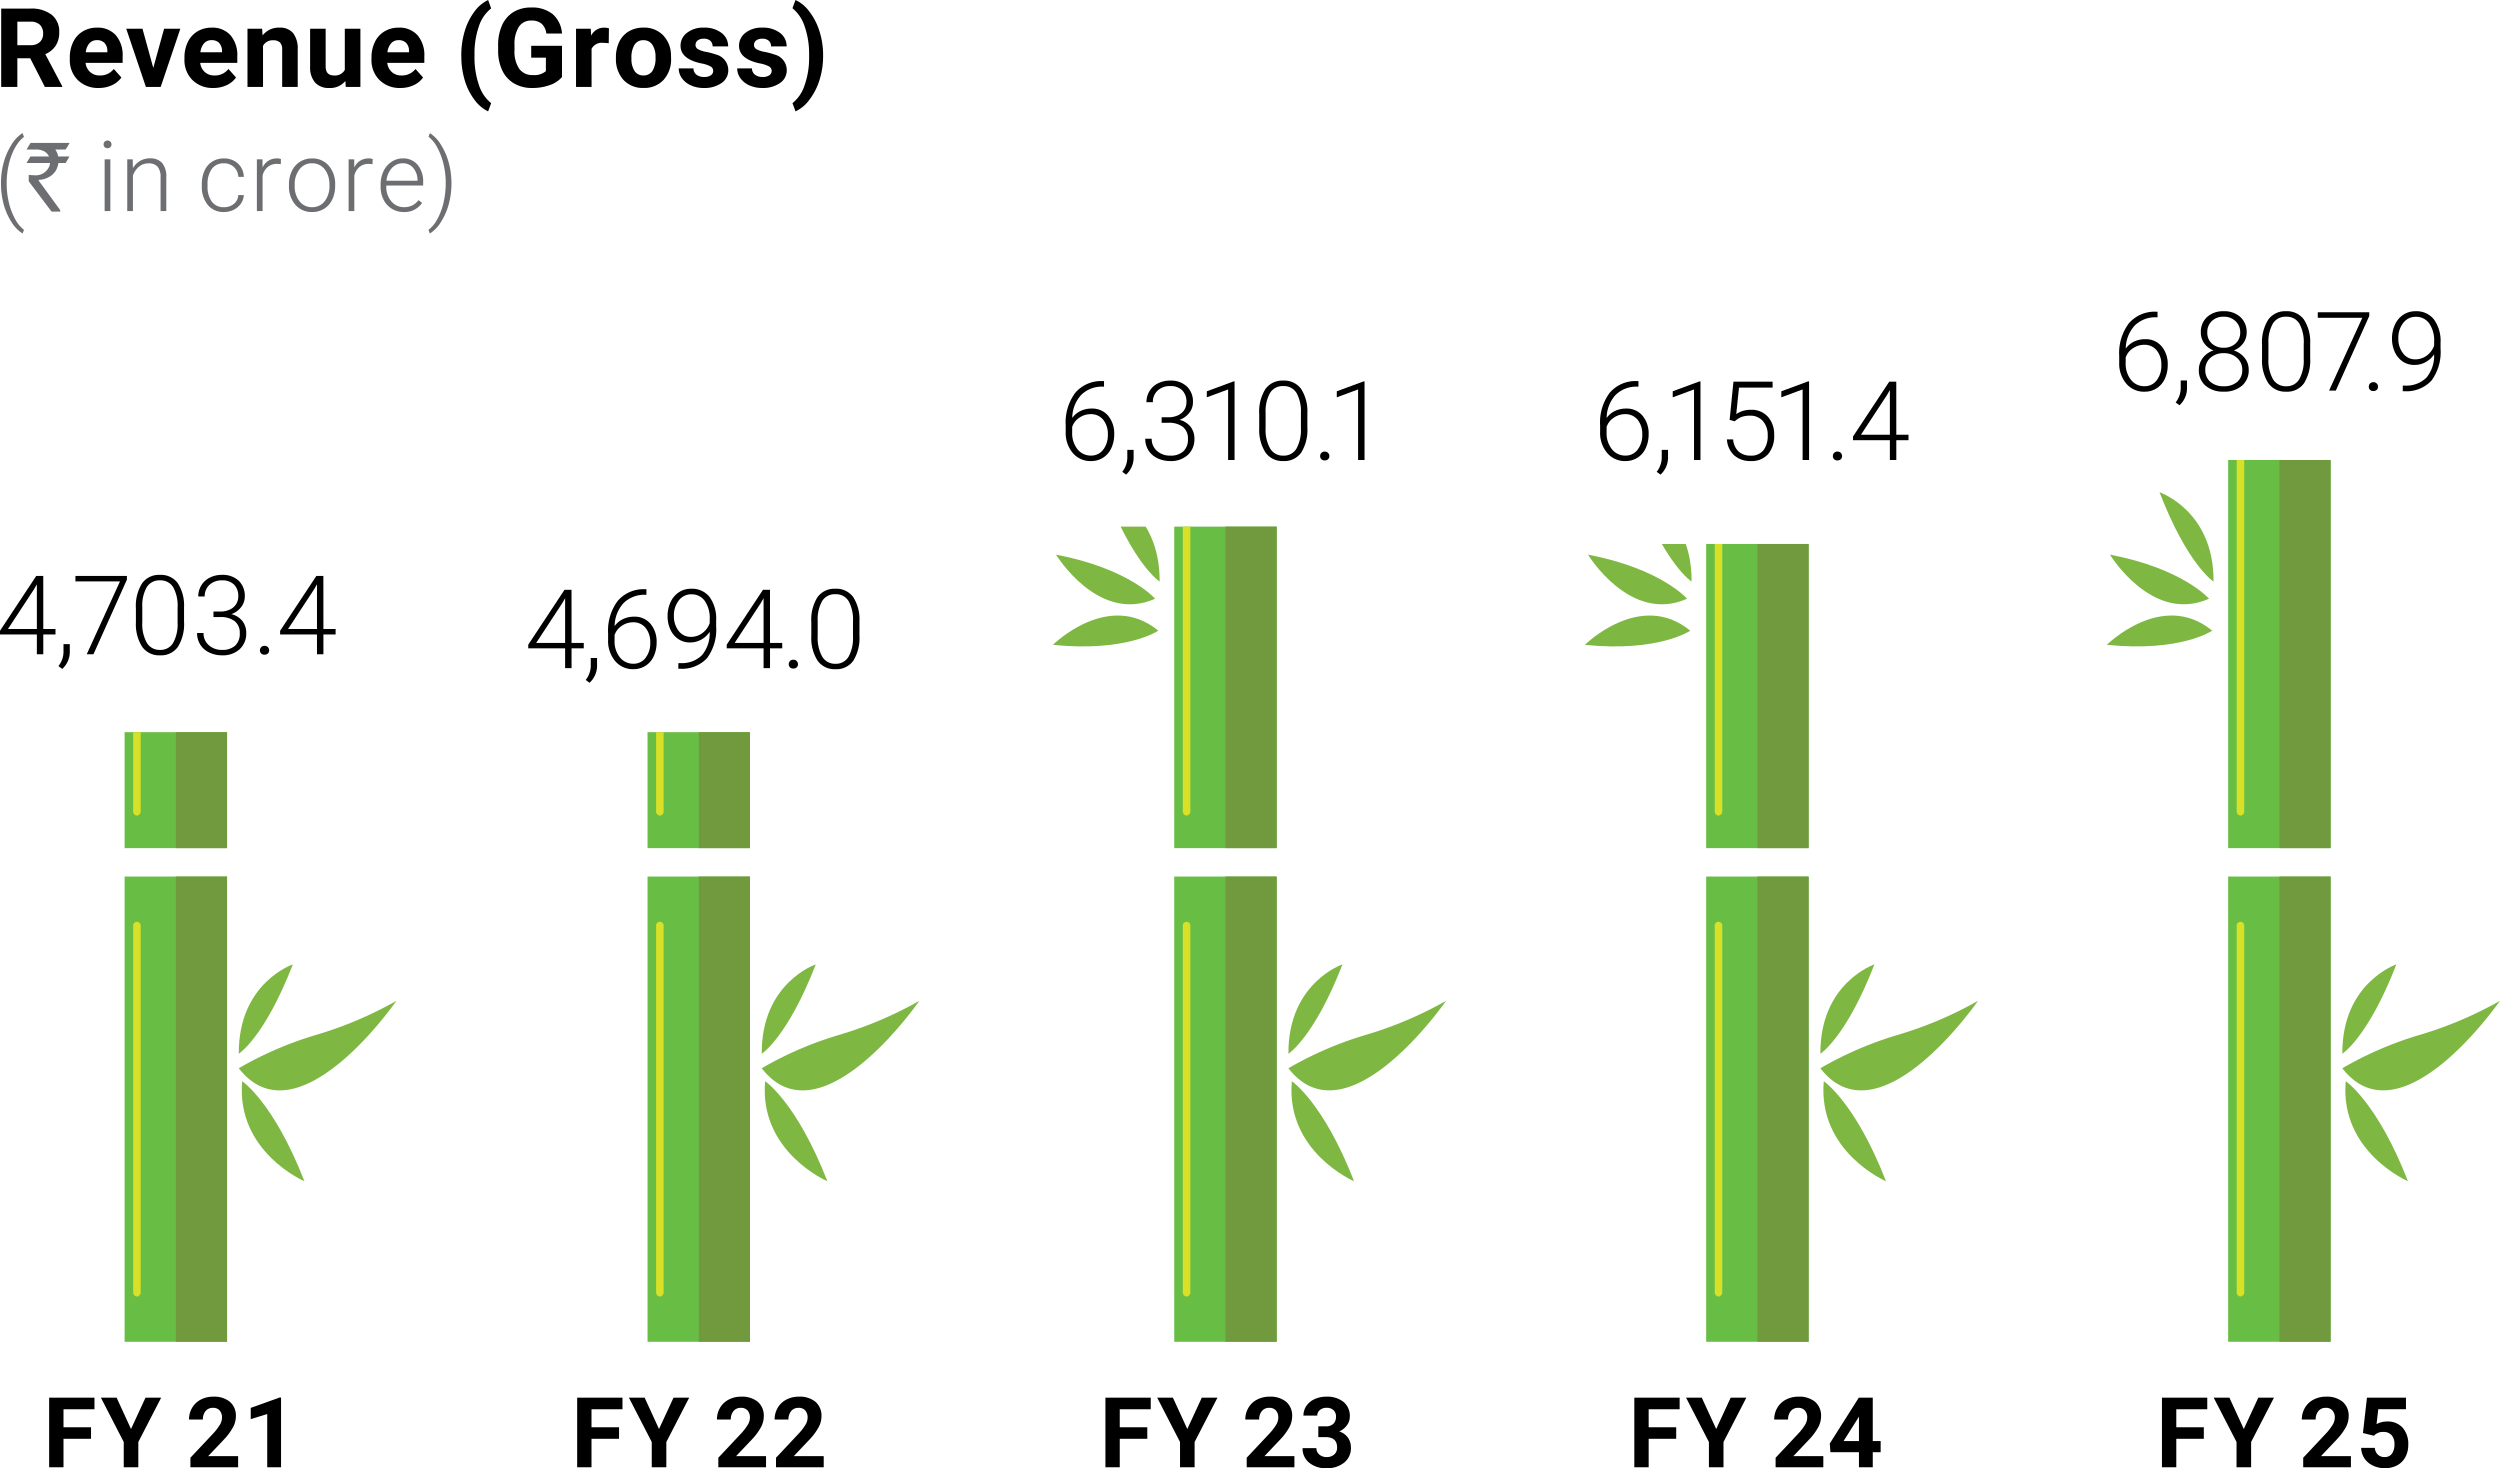 <svg xmlns="http://www.w3.org/2000/svg" xmlns:xlink="http://www.w3.org/1999/xlink" width="285.211" height="167.5" viewBox="0 0 285.211 167.5">
  <defs>
    <clipPath id="clip-path">
      <rect id="Rectangle_67314" data-name="Rectangle 67314" width="44.854" height="69.582" transform="translate(0 0)" fill="none"/>
    </clipPath>
    <clipPath id="clip-path-2">
      <rect id="Rectangle_67319" data-name="Rectangle 67319" width="44.856" height="69.582" transform="translate(0 0)" fill="none"/>
    </clipPath>
    <clipPath id="clip-path-3">
      <rect id="Rectangle_67324" data-name="Rectangle 67324" width="44.856" height="93.031" transform="translate(0 0)" fill="none"/>
    </clipPath>
    <clipPath id="clip-path-4">
      <rect id="Rectangle_67329" data-name="Rectangle 67329" width="44.854" height="91.053" transform="translate(0 0)" fill="none"/>
    </clipPath>
    <clipPath id="clip-path-5">
      <rect id="Rectangle_67334" data-name="Rectangle 67334" width="44.857" height="100.634" transform="translate(0 0)" fill="none"/>
    </clipPath>
  </defs>
  <g id="Group_153275" data-name="Group 153275" transform="translate(19932.998 -18934)">
    <path id="Path_7065" data-name="Path 7065" d="M3.878-.735H2.412v3.27H.571V-6.4H3.891a3.752,3.752,0,0,1,2.442.706A2.435,2.435,0,0,1,7.192-3.7a2.748,2.748,0,0,1-.4,1.525A2.7,2.7,0,0,1,5.6-1.2L7.529,2.449v.086H5.553ZM2.412-2.226H3.9a1.52,1.52,0,0,0,1.074-.353,1.261,1.261,0,0,0,.38-.972,1.35,1.35,0,0,0-.359-.994,1.492,1.492,0,0,0-1.1-.362H2.412Z" transform="translate(-19933.432 18941.381)"/>
    <path id="Path_7066" data-name="Path 7066" d="M3.611,2.041a3.259,3.259,0,0,1-2.378-.9A3.184,3.184,0,0,1,.316-1.241v-.172A4.01,4.01,0,0,1,.7-3.2,2.837,2.837,0,0,1,1.8-4.416a3.074,3.074,0,0,1,1.617-.426,2.755,2.755,0,0,1,2.144.859,3.49,3.49,0,0,1,.782,2.436v.724H2.114A1.647,1.647,0,0,0,2.633.219a1.567,1.567,0,0,0,1.1.393,1.914,1.914,0,0,0,1.6-.742L6.2.845a2.662,2.662,0,0,1-1.08.88A3.543,3.543,0,0,1,3.611,2.041Zm-.2-5.455a1.108,1.108,0,0,0-.856.357,1.851,1.851,0,0,0-.42,1.023H4.6v-.142A1.32,1.32,0,0,0,4.28-3.09,1.143,1.143,0,0,0,3.409-3.413Z" transform="translate(-19925.35 18941.996)"/>
    <path id="Path_7067" data-name="Path 7067" d="M3.143-.282,4.377-4.755H6.23L3.99,1.884H2.3L.057-4.755H1.91Z" transform="translate(-19918.654 18942.031)"/>
    <path id="Path_7068" data-name="Path 7068" d="M3.611,2.041a3.259,3.259,0,0,1-2.378-.9A3.184,3.184,0,0,1,.316-1.241v-.172A4.01,4.01,0,0,1,.7-3.2,2.837,2.837,0,0,1,1.8-4.416a3.074,3.074,0,0,1,1.617-.426,2.755,2.755,0,0,1,2.144.859,3.49,3.49,0,0,1,.782,2.436v.724H2.114A1.647,1.647,0,0,0,2.633.219a1.567,1.567,0,0,0,1.1.393,1.914,1.914,0,0,0,1.6-.742L6.2.845a2.662,2.662,0,0,1-1.08.88A3.543,3.543,0,0,1,3.611,2.041Zm-.2-5.455a1.108,1.108,0,0,0-.856.357,1.851,1.851,0,0,0-.42,1.023H4.6v-.142A1.32,1.32,0,0,0,4.28-3.09,1.143,1.143,0,0,0,3.409-3.413Z" transform="translate(-19912.27 18941.996)"/>
    <path id="Path_7069" data-name="Path 7069" d="M2.13-4.72l.055.767a2.318,2.318,0,0,1,1.908-.89,1.926,1.926,0,0,1,1.571.62A2.891,2.891,0,0,1,6.192-2.37V1.919H4.419V-2.327a1.15,1.15,0,0,0-.245-.819A1.1,1.1,0,0,0,3.357-3.4a1.22,1.22,0,0,0-1.123.638V1.919H.461V-4.72Z" transform="translate(-19905.225 18941.996)"/>
    <path id="Path_7070" data-name="Path 7070" d="M4.476,1.209a2.224,2.224,0,0,1-1.816.8,2.1,2.1,0,0,1-1.629-.614A2.619,2.619,0,0,1,.457-.4v-4.35H2.23V-.461q0,1.038.945,1.038A1.28,1.28,0,0,0,4.415-.05V-4.755H6.194V1.884H4.525Z" transform="translate(-19898.076 18942.031)"/>
    <path id="Path_7071" data-name="Path 7071" d="M3.611,2.041a3.259,3.259,0,0,1-2.378-.9A3.184,3.184,0,0,1,.316-1.241v-.172A4.01,4.01,0,0,1,.7-3.2,2.837,2.837,0,0,1,1.8-4.416a3.074,3.074,0,0,1,1.617-.426,2.755,2.755,0,0,1,2.144.859,3.49,3.49,0,0,1,.782,2.436v.724H2.114A1.647,1.647,0,0,0,2.633.219a1.567,1.567,0,0,0,1.1.393,1.914,1.914,0,0,0,1.6-.742L6.2.845a2.662,2.662,0,0,1-1.08.88A3.543,3.543,0,0,1,3.611,2.041Zm-.2-5.455a1.108,1.108,0,0,0-.856.357,1.851,1.851,0,0,0-.42,1.023H4.6v-.142A1.32,1.32,0,0,0,4.28-3.09,1.143,1.143,0,0,0,3.409-3.413Z" transform="translate(-19890.932 18941.996)"/>
    <path id="Path_7072" data-name="Path 7072" d="M.545-.819A9.416,9.416,0,0,1,.919-3.494a7.059,7.059,0,0,1,1.1-2.249A4.124,4.124,0,0,1,3.607-7.1l.344.957A4.271,4.271,0,0,0,2.551-4.1a9.489,9.489,0,0,0-.5,3.24v.19a9.67,9.67,0,0,0,.5,3.252A4.354,4.354,0,0,0,3.95,4.667l-.344.939A4.125,4.125,0,0,1,2.051,4.283,6.941,6.941,0,0,1,.95,2.1a9.36,9.36,0,0,1-.4-2.589Z" transform="translate(-19880.916 18941.102)"/>
    <path id="Path_7073" data-name="Path 7073" d="M7.7,1.441A3.2,3.2,0,0,1,6.3,2.364a5.884,5.884,0,0,1-2.012.328,3.987,3.987,0,0,1-2.034-.506A3.376,3.376,0,0,1,.9.717,5.172,5.172,0,0,1,.413-1.547v-.607A5.493,5.493,0,0,1,.864-4.471a3.336,3.336,0,0,1,1.3-1.5,3.747,3.747,0,0,1,1.991-.518,3.731,3.731,0,0,1,2.485.758A3.238,3.238,0,0,1,7.7-3.523H5.911a1.781,1.781,0,0,0-.543-1.123A1.734,1.734,0,0,0,4.211-5a1.632,1.632,0,0,0-1.43.706,3.71,3.71,0,0,0-.5,2.1v.571A3.532,3.532,0,0,0,2.818.5a1.828,1.828,0,0,0,1.565.718A2.042,2.042,0,0,0,5.862.772V-.768H4.186V-2.124H7.7Z" transform="translate(-19876.582 18941.346)"/>
    <path id="Path_7074" data-name="Path 7074" d="M4.218-3.057a4.817,4.817,0,0,0-.638-.049,1.3,1.3,0,0,0-1.319.681V1.919H.488V-4.72H2.163l.049.791a1.643,1.643,0,0,1,1.479-.914,1.858,1.858,0,0,1,.552.08Z" transform="translate(-19867.77 18941.996)"/>
    <path id="Path_7075" data-name="Path 7075" d="M.29-1.462A3.937,3.937,0,0,1,.67-3.223a2.785,2.785,0,0,1,1.1-1.2,3.2,3.2,0,0,1,1.66-.423,3.023,3.023,0,0,1,2.193.822,3.3,3.3,0,0,1,.948,2.233l.012.454a3.47,3.47,0,0,1-.853,2.451,2.964,2.964,0,0,1-2.289.923,2.979,2.979,0,0,1-2.292-.92,3.531,3.531,0,0,1-.856-2.5Zm1.773.126A2.482,2.482,0,0,0,2.419.111a1.174,1.174,0,0,0,1.019.5A1.177,1.177,0,0,0,4.444.117a2.715,2.715,0,0,0,.362-1.582A2.457,2.457,0,0,0,4.444-2.9a1.177,1.177,0,0,0-1.019-.51,1.158,1.158,0,0,0-1.006.507A2.761,2.761,0,0,0,2.063-1.336Z" transform="translate(-19863.021 18941.996)"/>
    <path id="Path_7076" data-name="Path 7076" d="M4.179.084a.571.571,0,0,0-.322-.512A3.659,3.659,0,0,0,2.823-.763Q.455-1.26.455-2.775a1.824,1.824,0,0,1,.733-1.476,2.958,2.958,0,0,1,1.917-.592,3.183,3.183,0,0,1,2.022.6A1.876,1.876,0,0,1,5.885-2.7H4.112a.858.858,0,0,0-.245-.629A1.039,1.039,0,0,0,3.1-3.579a1.061,1.061,0,0,0-.693.2.639.639,0,0,0-.245.515.546.546,0,0,0,.279.476,2.872,2.872,0,0,0,.942.313,7.693,7.693,0,0,1,1.117.3A1.835,1.835,0,0,1,5.9.011,1.732,1.732,0,0,1,5.124,1.48a3.361,3.361,0,0,1-2.012.561,3.511,3.511,0,0,1-1.482-.3A2.486,2.486,0,0,1,.614.928,1.9,1.9,0,0,1,.246-.192H1.927a.926.926,0,0,0,.35.724,1.387,1.387,0,0,0,.871.252A1.284,1.284,0,0,0,3.918.59.6.6,0,0,0,4.179.084Z" transform="translate(-19855.813 18941.996)"/>
    <path id="Path_7077" data-name="Path 7077" d="M4.179.084a.571.571,0,0,0-.322-.512A3.659,3.659,0,0,0,2.823-.763Q.455-1.26.455-2.775a1.824,1.824,0,0,1,.733-1.476,2.958,2.958,0,0,1,1.917-.592,3.183,3.183,0,0,1,2.022.6A1.876,1.876,0,0,1,5.885-2.7H4.112a.858.858,0,0,0-.245-.629A1.039,1.039,0,0,0,3.1-3.579a1.061,1.061,0,0,0-.693.2.639.639,0,0,0-.245.515.546.546,0,0,0,.279.476,2.872,2.872,0,0,0,.942.313,7.693,7.693,0,0,1,1.117.3A1.835,1.835,0,0,1,5.9.011,1.732,1.732,0,0,1,5.124,1.48a3.361,3.361,0,0,1-2.012.561,3.511,3.511,0,0,1-1.482-.3A2.486,2.486,0,0,1,.614.928,1.9,1.9,0,0,1,.246-.192H1.927a.926.926,0,0,0,.35.724,1.387,1.387,0,0,0,.871.252A1.284,1.284,0,0,0,3.918.59.6.6,0,0,0,4.179.084Z" transform="translate(-19849.141 18941.996)"/>
    <path id="Path_7078" data-name="Path 7078" d="M3.667-.678a8.935,8.935,0,0,1-.4,2.669A7.245,7.245,0,0,1,2.121,4.255a4.134,4.134,0,0,1-1.6,1.35L.176,4.667A4.314,4.314,0,0,0,1.55,2.642,9.376,9.376,0,0,0,2.072-.506V-.831a9.588,9.588,0,0,0-.5-3.233,4.5,4.5,0,0,0-1.4-2.1L.519-7.1A4.135,4.135,0,0,1,2.093-5.789,7.152,7.152,0,0,1,3.241-3.574a8.872,8.872,0,0,1,.426,2.62Z" transform="translate(-19842.762 18941.102)"/>
    <path id="Path_7139" data-name="Path 7139" d="M.547-.681a8.745,8.745,0,0,1,.305-2.31,7.483,7.483,0,0,1,.894-2.051A3.994,3.994,0,0,1,3.012-6.375l.158.442a3.219,3.219,0,0,0-.714.747,5.674,5.674,0,0,0-.633,1.167A8.414,8.414,0,0,0,1.373-2.5,9.62,9.62,0,0,0,1.2-.588,9.142,9.142,0,0,0,1.46,1.6a7.357,7.357,0,0,0,.712,1.857,3.774,3.774,0,0,0,1,1.208l-.158.42A4.047,4.047,0,0,1,1.73,3.75,7.249,7.249,0,0,1,.844,1.716,9.24,9.24,0,0,1,.547-.681Z" transform="translate(-19933.434 18955.555)" fill="#6d6e71"/>
    <path id="Path_7079" data-name="Path 7079" d="M.682-5.566H5.127v.011a7.25,7.25,0,0,1-.447.736H3.5a1.875,1.875,0,0,1,.333.791H5.094q.022.005.022.022-.425.72-.436.725H3.861a2.366,2.366,0,0,1-.311.894A2.083,2.083,0,0,1,2.82-1.7a2.588,2.588,0,0,1-1.233.349v.011a2.034,2.034,0,0,0,.289.431L4.068,2.1v.142a.019.019,0,0,1-.022.022H3.081Q.474-1.181.474-1.2v-.7l.011-.027a3.328,3.328,0,0,0,.54.038A1.676,1.676,0,0,0,2.841-2.959.981.981,0,0,0,2.9-3.281H.256q-.022,0-.022-.027.436-.72.447-.72h2.1v-.011a1.3,1.3,0,0,0-.7-.644,1.955,1.955,0,0,0-.665-.136H.245v-.027Q.671-5.566.682-5.566Z" transform="translate(-19930.195 18955.875)" fill="#6d6e71"/>
    <path id="Path_7080" data-name="Path 7080" transform="translate(-19924.703 18958.08)" fill="#6d6e71"/>
    <path id="Path_7081" data-name="Path 7081" d="M1.351,2.283H.7v-5.9h.654ZM.582-5.323A.438.438,0,0,1,.7-5.634a.428.428,0,0,1,.327-.127.437.437,0,0,1,.33.127.432.432,0,0,1,.123.312.423.423,0,0,1-.123.309.442.442,0,0,1-.33.125A.433.433,0,0,1,.7-5.014.428.428,0,0,1,.582-5.323Z" transform="translate(-19921.76 18955.797)" fill="#6d6e71"/>
    <path id="Path_7082" data-name="Path 7082" d="M1.231-4.2l.022,1.009a2.343,2.343,0,0,1,.829-.832,2.154,2.154,0,0,1,1.1-.286,1.77,1.77,0,0,1,1.413.534,2.411,2.411,0,0,1,.469,1.6V1.705H4.411V-2.172A1.8,1.8,0,0,0,4.075-3.35,1.314,1.314,0,0,0,3.02-3.737a1.651,1.651,0,0,0-1.072.379,2.221,2.221,0,0,0-.69,1.023V1.705H.609V-4.2Z" transform="translate(-19919.09 18956.375)" fill="#6d6e71"/>
    <path id="Path_7083" data-name="Path 7083" d="M2.887,1.264A1.723,1.723,0,0,0,4.029.879a1.353,1.353,0,0,0,.5-1h.627a1.848,1.848,0,0,1-.338.984,2.118,2.118,0,0,1-.826.7,2.49,2.49,0,0,1-1.1.251,2.28,2.28,0,0,1-1.841-.807A3.263,3.263,0,0,1,.367-1.163v-.2A3.689,3.689,0,0,1,.673-2.9a2.354,2.354,0,0,1,.875-1.036A2.416,2.416,0,0,1,2.881-4.3a2.276,2.276,0,0,1,1.6.578A2.108,2.108,0,0,1,5.156-2.2H4.529a1.6,1.6,0,0,0-.5-1.118,1.616,1.616,0,0,0-1.148-.425A1.627,1.627,0,0,0,1.51-3.11a2.887,2.887,0,0,0-.488,1.789v.191A2.823,2.823,0,0,0,1.51.631,1.638,1.638,0,0,0,2.887,1.264Z" transform="translate(-19910.34 18956.375)" fill="#6d6e71"/>
    <path id="Path_7084" data-name="Path 7084" d="M3.336-3.639a2.438,2.438,0,0,0-.442-.038,1.594,1.594,0,0,0-1.034.341,1.867,1.867,0,0,0-.6.99V1.705H.609V-4.2h.638l.011.938A1.735,1.735,0,0,1,2.922-4.3a1.073,1.073,0,0,1,.431.071Z" transform="translate(-19904.301 18956.375)" fill="#6d6e71"/>
    <path id="Path_7085" data-name="Path 7085" d="M.352-1.332a3.473,3.473,0,0,1,.33-1.533,2.515,2.515,0,0,1,.933-1.061A2.512,2.512,0,0,1,2.98-4.3a2.427,2.427,0,0,1,1.909.826,3.184,3.184,0,0,1,.731,2.19v.136A3.5,3.5,0,0,1,5.29.388a2.464,2.464,0,0,1-.93,1.055,2.55,2.55,0,0,1-1.369.371A2.43,2.43,0,0,1,1.085.988,3.176,3.176,0,0,1,.352-1.2Zm.654.18A2.678,2.678,0,0,0,1.554.585a1.758,1.758,0,0,0,1.437.679A1.752,1.752,0,0,0,4.423.585a2.766,2.766,0,0,0,.548-1.792v-.125A3,3,0,0,0,4.72-2.57a2.016,2.016,0,0,0-.7-.87A1.8,1.8,0,0,0,2.98-3.748a1.744,1.744,0,0,0-1.423.684,2.77,2.77,0,0,0-.551,1.792Z" transform="translate(-19900.383 18956.375)" fill="#6d6e71"/>
    <path id="Path_7086" data-name="Path 7086" d="M3.336-3.639a2.438,2.438,0,0,0-.442-.038,1.594,1.594,0,0,0-1.034.341,1.867,1.867,0,0,0-.6.99V1.705H.609V-4.2h.638l.011.938A1.735,1.735,0,0,1,2.922-4.3a1.073,1.073,0,0,1,.431.071Z" transform="translate(-19893.836 18956.375)" fill="#6d6e71"/>
    <path id="Path_7087" data-name="Path 7087" d="M3,2.635a2.562,2.562,0,0,1-1.361-.371A2.527,2.527,0,0,1,.69,1.23,3.222,3.222,0,0,1,.352-.256V-.49a3.473,3.473,0,0,1,.33-1.533A2.625,2.625,0,0,1,1.6-3.094a2.267,2.267,0,0,1,1.276-.39,2.131,2.131,0,0,1,1.7.734,2.975,2.975,0,0,1,.63,2v.365H1v.125a2.471,2.471,0,0,0,.575,1.672,1.83,1.83,0,0,0,1.448.668,2.126,2.126,0,0,0,.924-.191,2.05,2.05,0,0,0,.728-.611l.409.311A2.381,2.381,0,0,1,3,2.635Zm-.12-5.563a1.632,1.632,0,0,0-1.241.54A2.494,2.494,0,0,0,1.022-.937h3.54v-.071a2.166,2.166,0,0,0-.485-1.385A1.5,1.5,0,0,0,2.877-2.928ZM8.434-.6a8.89,8.89,0,0,1-.3,2.31,7.3,7.3,0,0,1-.881,2.032A4.072,4.072,0,0,1,5.969,5.089l-.158-.42A3.62,3.62,0,0,0,6.8,3.486a7.285,7.285,0,0,0,.717-1.868A9.7,9.7,0,0,0,7.78-.7a8.972,8.972,0,0,0-.262-2.179A7.619,7.619,0,0,0,6.8-4.752a3.628,3.628,0,0,0-.984-1.2l.158-.42A4.09,4.09,0,0,1,7.24-5.033a7.451,7.451,0,0,1,.889,2.045A9.072,9.072,0,0,1,8.434-.6Z" transform="translate(-19889.928 18955.555)" fill="#6d6e71"/>
    <path id="Path_7138" data-name="Path 7138" d="M5.234-.343H6.626v.62H5.234V2.535H4.5V.277H.294V-.14L4.43-6.4h.8ZM1.2-.343H4.5v-5.1l-.325.564Z" transform="translate(-19933.293 19006.105)"/>
    <path id="Path_7088" data-name="Path 7088" d="M.7,2,.264,1.677A2.671,2.671,0,0,0,.84.125V-.826h.718v.767A2.642,2.642,0,0,1,.7,2Z" transform="translate(-19926.594 19008.313)"/>
    <path id="Path_7089" data-name="Path 7089" d="M6.21-5.975,2.394,2.535H1.627L5.419-5.773H.338V-6.4H6.21Z" transform="translate(-19924.73 19006.105)"/>
    <path id="Path_7090" data-name="Path 7090" d="M6.019-1.154a4.944,4.944,0,0,1-.693,2.868,2.343,2.343,0,0,1-2.043.979,2.367,2.367,0,0,1-2.031-.96A4.761,4.761,0,0,1,.527-1.062v-1.6a4.853,4.853,0,0,1,.7-2.853A2.361,2.361,0,0,1,3.27-6.486a2.373,2.373,0,0,1,2.025.936,4.676,4.676,0,0,1,.724,2.758Zm-.736-1.6a4.361,4.361,0,0,0-.5-2.319A1.672,1.672,0,0,0,3.27-5.86a1.673,1.673,0,0,0-1.5.767,4.22,4.22,0,0,0-.515,2.264v1.755a4.353,4.353,0,0,0,.518,2.338,1.68,1.68,0,0,0,1.506.81A1.655,1.655,0,0,0,4.77,1.281a4.37,4.37,0,0,0,.512-2.319Z" transform="translate(-19918.02 19006.07)"/>
    <path id="Path_7091" data-name="Path 7091" d="M2.3-2.3h.761a2.553,2.553,0,0,0,1.1-.224,1.684,1.684,0,0,0,.721-.614,1.635,1.635,0,0,0,.248-.9,1.816,1.816,0,0,0-.485-1.344A1.885,1.885,0,0,0,3.259-5.86a2,2,0,0,0-1.408.506A1.729,1.729,0,0,0,1.3-4.02H.566a2.387,2.387,0,0,1,.35-1.267,2.35,2.35,0,0,1,.969-.887,3.005,3.005,0,0,1,1.374-.313,2.67,2.67,0,0,1,1.914.663,2.382,2.382,0,0,1,.7,1.816A1.934,1.934,0,0,1,5.465-2.82a2.445,2.445,0,0,1-1.12.813,2.3,2.3,0,0,1,1.264.8A2.178,2.178,0,0,1,6.039.146,2.409,2.409,0,0,1,5.29,1.993a2.812,2.812,0,0,1-2,.7,3.342,3.342,0,0,1-1.463-.319A2.436,2.436,0,0,1,.8,1.481,2.432,2.432,0,0,1,.431.146h.736a1.785,1.785,0,0,0,.6,1.39,2.194,2.194,0,0,0,1.528.537,2.108,2.108,0,0,0,1.482-.488A1.825,1.825,0,0,0,5.3.171,1.671,1.671,0,0,0,4.729-1.2a2.607,2.607,0,0,0-1.69-.472H2.3Z" transform="translate(-19910.945 19006.07)"/>
    <path id="Path_7092" data-name="Path 7092" d="M.637-.17A.52.52,0,0,1,.775-.535a.5.5,0,0,1,.383-.15.5.5,0,0,1,.387.15.514.514,0,0,1,.141.365.472.472,0,0,1-.141.353.529.529,0,0,1-.387.138A.518.518,0,0,1,.775.183.478.478,0,0,1,.637-.17Z" transform="translate(-19903.979 19008.367)"/>
    <path id="Path_7093" data-name="Path 7093" d="M5.234-.343H6.626v.62H5.234V2.535H4.5V.277H.294V-.14L4.43-6.4h.8ZM1.2-.343H4.5v-5.1l-.325.564Z" transform="translate(-19901.336 19006.105)"/>
    <path id="Path_7094" data-name="Path 7094" d="M5.285-.992H2.144V2.253H.508V-5.687h5.17v1.325H2.144v2.051H5.285Z" transform="translate(-19927.898 19099.137)"/>
    <path id="Path_7095" data-name="Path 7095" d="M3.444-2.11,5.1-5.687H6.885L4.278-.626v2.88H2.615V-.626L.008-5.687H1.8Z" transform="translate(-19921.496 19099.137)"/>
    <path id="Path_7096" data-name="Path 7096" d="M5.875,2.284H.432V1.2L3-1.533a6.337,6.337,0,0,0,.783-1.009,1.621,1.621,0,0,0,.254-.818,1.213,1.213,0,0,0-.267-.832.965.965,0,0,0-.764-.3,1.04,1.04,0,0,0-.843.368,1.458,1.458,0,0,0-.308.968H.273A2.6,2.6,0,0,1,.62-4.484,2.441,2.441,0,0,1,1.6-5.425a2.976,2.976,0,0,1,1.434-.341,2.817,2.817,0,0,1,1.906.589,2.084,2.084,0,0,1,.679,1.663,2.67,2.67,0,0,1-.305,1.2A6.668,6.668,0,0,1,4.266-.89L2.46,1.014H5.875Z" transform="translate(-19911.707 19099.105)"/>
    <path id="Path_7097" data-name="Path 7097" d="M4.11,2.256H2.534V-3.819L.652-3.236V-4.517L3.941-5.7H4.11Z" transform="translate(-19905.045 19099.135)"/>
    <path id="Path_7098" data-name="Path 7098" d="M4.946-6.447v.638H4.86a3.36,3.36,0,0,0-2.522.943A3.943,3.943,0,0,0,1.32-2.244a2.491,2.491,0,0,1,.939-.788,2.865,2.865,0,0,1,1.276-.279A2.342,2.342,0,0,1,5.409-2.5a3.154,3.154,0,0,1,.7,2.126A3.682,3.682,0,0,1,5.78,1.2a2.523,2.523,0,0,1-.933,1.089,2.512,2.512,0,0,1-1.387.39,2.628,2.628,0,0,1-2.086-.93,3.541,3.541,0,0,1-.8-2.4v-.736A5.663,5.663,0,0,1,1.663-5.106a3.866,3.866,0,0,1,3.1-1.341ZM3.418-2.673a2.264,2.264,0,0,0-1.3.414,1.985,1.985,0,0,0-.807,1.051v.625a2.914,2.914,0,0,0,.6,1.9,1.911,1.911,0,0,0,1.555.735,1.679,1.679,0,0,0,1.39-.68A2.705,2.705,0,0,0,5.382-.345a2.557,2.557,0,0,0-.531-1.691A1.767,1.767,0,0,0,3.418-2.673Z" transform="translate(-19811.992 18983.922)"/>
    <path id="Path_7099" data-name="Path 7099" d="M.7,2,.264,1.677A2.671,2.671,0,0,0,.84.125V-.826h.718v.767A2.642,2.642,0,0,1,.7,2Z" transform="translate(-19805.229 18986.148)"/>
    <path id="Path_7100" data-name="Path 7100" d="M2.3-2.3h.761a2.553,2.553,0,0,0,1.1-.224,1.684,1.684,0,0,0,.721-.614,1.635,1.635,0,0,0,.248-.9,1.816,1.816,0,0,0-.485-1.344A1.885,1.885,0,0,0,3.259-5.86a2,2,0,0,0-1.408.506A1.729,1.729,0,0,0,1.3-4.02H.566a2.387,2.387,0,0,1,.35-1.267,2.35,2.35,0,0,1,.969-.887,3.005,3.005,0,0,1,1.374-.313,2.67,2.67,0,0,1,1.914.663,2.382,2.382,0,0,1,.7,1.816A1.934,1.934,0,0,1,5.465-2.82a2.445,2.445,0,0,1-1.12.813,2.3,2.3,0,0,1,1.264.8A2.178,2.178,0,0,1,6.039.146,2.409,2.409,0,0,1,5.29,1.993a2.812,2.812,0,0,1-2,.7,3.342,3.342,0,0,1-1.463-.319A2.436,2.436,0,0,1,.8,1.481,2.432,2.432,0,0,1,.431.146h.736a1.785,1.785,0,0,0,.6,1.39,2.194,2.194,0,0,0,1.528.537,2.108,2.108,0,0,0,1.482-.488A1.825,1.825,0,0,0,5.3.171,1.671,1.671,0,0,0,4.729-1.2a2.607,2.607,0,0,0-1.69-.472H2.3Z" transform="translate(-19802.773 18983.906)"/>
    <path id="Path_7101" data-name="Path 7101" d="M3.948,2.544H3.212v-8.05l-2.43.9v-.687L3.825-6.42h.123Z" transform="translate(-19796.102 18983.934)"/>
    <path id="Path_7102" data-name="Path 7102" d="M6.019-1.154a4.944,4.944,0,0,1-.693,2.868,2.343,2.343,0,0,1-2.043.979,2.367,2.367,0,0,1-2.031-.96A4.761,4.761,0,0,1,.527-1.062v-1.6a4.853,4.853,0,0,1,.7-2.853A2.361,2.361,0,0,1,3.27-6.486a2.373,2.373,0,0,1,2.025.936,4.676,4.676,0,0,1,.724,2.758Zm-.736-1.6a4.361,4.361,0,0,0-.5-2.319A1.672,1.672,0,0,0,3.27-5.86a1.673,1.673,0,0,0-1.5.767,4.22,4.22,0,0,0-.515,2.264v1.755a4.353,4.353,0,0,0,.518,2.338,1.68,1.68,0,0,0,1.506.81A1.655,1.655,0,0,0,4.77,1.281a4.37,4.37,0,0,0,.512-2.319Z" transform="translate(-19789.867 18983.906)"/>
    <path id="Path_7103" data-name="Path 7103" d="M.637-.17A.52.52,0,0,1,.775-.535a.5.5,0,0,1,.383-.15.5.5,0,0,1,.387.15.514.514,0,0,1,.141.365.472.472,0,0,1-.141.353.529.529,0,0,1-.387.138A.518.518,0,0,1,.775.183.478.478,0,0,1,.637-.17Z" transform="translate(-19783.027 18986.205)"/>
    <path id="Path_7104" data-name="Path 7104" d="M3.948,2.544H3.212v-8.05l-2.43.9v-.687L3.825-6.42h.123Z" transform="translate(-19781.273 18983.934)"/>
    <path id="Path_7045" data-name="Path 7045" d="M5.285-.992H2.144V2.253H.508V-5.687h5.17v1.325H2.144v2.051H5.285Z" transform="translate(-19807.395 19099.137)"/>
    <path id="Path_7038" data-name="Path 7038" d="M3.444-2.11,5.1-5.687H6.885L4.278-.626v2.88H2.615V-.626L.008-5.687H1.8Z" transform="translate(-19800.99 19099.137)"/>
    <path id="Path_7039" data-name="Path 7039" d="M5.875,2.284H.432V1.2L3-1.533a6.337,6.337,0,0,0,.783-1.009,1.621,1.621,0,0,0,.254-.818,1.213,1.213,0,0,0-.267-.832.965.965,0,0,0-.764-.3,1.04,1.04,0,0,0-.843.368,1.458,1.458,0,0,0-.308.968H.273A2.6,2.6,0,0,1,.62-4.484,2.441,2.441,0,0,1,1.6-5.425a2.976,2.976,0,0,1,1.434-.341,2.817,2.817,0,0,1,1.906.589,2.084,2.084,0,0,1,.679,1.663,2.67,2.67,0,0,1-.305,1.2A6.668,6.668,0,0,1,4.266-.89L2.46,1.014H5.875Z" transform="translate(-19791.201 19099.105)"/>
    <path id="Path_7040" data-name="Path 7040" d="M2.044-2.384h.84a1.183,1.183,0,0,0,.889-.3,1.1,1.1,0,0,0,.289-.8.972.972,0,0,0-.286-.747,1.11,1.11,0,0,0-.788-.267,1.163,1.163,0,0,0-.758.248.793.793,0,0,0-.305.646H.348A1.938,1.938,0,0,1,.684-4.716a2.235,2.235,0,0,1,.938-.772A3.131,3.131,0,0,1,2.95-5.766a2.969,2.969,0,0,1,1.974.6A2.056,2.056,0,0,1,5.638-3.5a1.671,1.671,0,0,1-.333,1,2.161,2.161,0,0,1-.873.7,1.973,1.973,0,0,1,1,.72A1.953,1.953,0,0,1,5.764.059a2.09,2.09,0,0,1-.772,1.7,3.1,3.1,0,0,1-2.042.638,2.942,2.942,0,0,1-1.944-.627A2.048,2.048,0,0,1,.25.108H1.826a.913.913,0,0,0,.335.731,1.236,1.236,0,0,0,.826.284,1.242,1.242,0,0,0,.881-.3A1.026,1.026,0,0,0,4.188.037q0-1.189-1.309-1.189H2.044Z" transform="translate(-19784.643 19099.105)"/>
    <path id="Path_7105" data-name="Path 7105" d="M5.234-.343H6.626v.62H5.234V2.535H4.5V.277H.294V-.14L4.43-6.4h.8ZM1.2-.343H4.5v-5.1l-.325.564Z" transform="translate(-19873.027 19007.688)"/>
    <path id="Path_7106" data-name="Path 7106" d="M.7,2,.264,1.677A2.671,2.671,0,0,0,.84.125V-.826h.718v.767A2.642,2.642,0,0,1,.7,2Z" transform="translate(-19866.441 19009.895)"/>
    <path id="Path_7107" data-name="Path 7107" d="M4.946-6.431v.638H4.86a3.36,3.36,0,0,0-2.522.943A3.943,3.943,0,0,0,1.32-2.228a2.491,2.491,0,0,1,.939-.788A2.865,2.865,0,0,1,3.535-3.3a2.342,2.342,0,0,1,1.874.813,3.154,3.154,0,0,1,.7,2.126A3.682,3.682,0,0,1,5.78,1.214,2.523,2.523,0,0,1,4.848,2.3a2.512,2.512,0,0,1-1.387.39,2.628,2.628,0,0,1-2.086-.93,3.541,3.541,0,0,1-.8-2.4v-.736A5.663,5.663,0,0,1,1.663-5.09a3.866,3.866,0,0,1,3.1-1.341ZM3.418-2.658a2.264,2.264,0,0,0-1.3.414,1.985,1.985,0,0,0-.807,1.051v.625a2.914,2.914,0,0,0,.6,1.9,1.911,1.911,0,0,0,1.555.735,1.679,1.679,0,0,0,1.39-.68A2.705,2.705,0,0,0,5.382-.329,2.557,2.557,0,0,0,4.851-2.02,1.767,1.767,0,0,0,3.418-2.658Zm8.743,1.092a2.765,2.765,0,0,1-.976.893,2.61,2.61,0,0,1-1.264.316A2.348,2.348,0,0,1,8.578-.75a2.571,2.571,0,0,1-.9-1.086,3.581,3.581,0,0,1-.319-1.515A3.73,3.73,0,0,1,7.7-4.959a2.673,2.673,0,0,1,.951-1.126,2.5,2.5,0,0,1,1.408-.4,2.522,2.522,0,0,1,2.092.942A4.2,4.2,0,0,1,12.9-2.872v.663a5.5,5.5,0,0,1-1.031,3.632A3.9,3.9,0,0,1,8.719,2.637H8.584L8.591,2h.258a3.265,3.265,0,0,0,2.436-.908A3.886,3.886,0,0,0,12.161-1.566Zm-2.147.571a2.154,2.154,0,0,0,1.322-.438,2.364,2.364,0,0,0,.831-1.135V-2.99A3.431,3.431,0,0,0,11.6-5.1a1.82,1.82,0,0,0-1.531-.75,1.748,1.748,0,0,0-1.43.7,2.745,2.745,0,0,0-.558,1.766,2.672,2.672,0,0,0,.537,1.7A1.694,1.694,0,0,0,10.014-.995Z" transform="translate(-19864.197 19007.652)"/>
    <path id="Path_7108" data-name="Path 7108" d="M5.234-.343H6.626v.62H5.234V2.535H4.5V.277H.294V-.14L4.43-6.4h.8ZM1.2-.343H4.5v-5.1l-.325.564Z" transform="translate(-19850.385 19007.688)"/>
    <path id="Path_7109" data-name="Path 7109" d="M.637-.17A.52.52,0,0,1,.775-.535a.5.5,0,0,1,.383-.15.5.5,0,0,1,.387.15.514.514,0,0,1,.141.365.472.472,0,0,1-.141.353.529.529,0,0,1-.387.138A.518.518,0,0,1,.775.183.478.478,0,0,1,.637-.17Z" transform="translate(-19843.65 19009.951)"/>
    <path id="Path_7110" data-name="Path 7110" d="M6.019-1.154a4.944,4.944,0,0,1-.693,2.868,2.343,2.343,0,0,1-2.043.979,2.367,2.367,0,0,1-2.031-.96A4.761,4.761,0,0,1,.527-1.062v-1.6a4.853,4.853,0,0,1,.7-2.853A2.361,2.361,0,0,1,3.27-6.486a2.373,2.373,0,0,1,2.025.936,4.676,4.676,0,0,1,.724,2.758Zm-.736-1.6a4.361,4.361,0,0,0-.5-2.319A1.672,1.672,0,0,0,3.27-5.86a1.673,1.673,0,0,0-1.5.767,4.22,4.22,0,0,0-.515,2.264v1.755a4.353,4.353,0,0,0,.518,2.338,1.68,1.68,0,0,0,1.506.81A1.655,1.655,0,0,0,4.77,1.281a4.37,4.37,0,0,0,.512-2.319Z" transform="translate(-19840.967 19007.652)"/>
    <path id="Path_7111" data-name="Path 7111" d="M5.285-.992H2.144V2.253H.508V-5.687h5.17v1.325H2.144v2.051H5.285Z" transform="translate(-19867.66 19099.137)"/>
    <path id="Path_7112" data-name="Path 7112" d="M3.444-2.11,5.1-5.687H6.885L4.278-.626v2.88H2.615V-.626L.008-5.687H1.8Z" transform="translate(-19861.258 19099.137)"/>
    <path id="Path_7113" data-name="Path 7113" transform="translate(-19854.357 19101.391)"/>
    <path id="Path_7114" data-name="Path 7114" d="M5.875,2.284H.432V1.2L3-1.533a6.337,6.337,0,0,0,.783-1.009,1.621,1.621,0,0,0,.254-.818,1.213,1.213,0,0,0-.267-.832.965.965,0,0,0-.764-.3,1.04,1.04,0,0,0-.843.368,1.458,1.458,0,0,0-.308.968H.273A2.6,2.6,0,0,1,.62-4.484,2.441,2.441,0,0,1,1.6-5.425a2.976,2.976,0,0,1,1.434-.341,2.817,2.817,0,0,1,1.906.589,2.084,2.084,0,0,1,.679,1.663,2.67,2.67,0,0,1-.305,1.2A6.668,6.668,0,0,1,4.266-.89L2.46,1.014H5.875Z" transform="translate(-19851.48 19099.105)"/>
    <path id="Path_7115" data-name="Path 7115" d="M5.875,2.284H.432V1.2L3-1.533a6.337,6.337,0,0,0,.783-1.009,1.621,1.621,0,0,0,.254-.818,1.213,1.213,0,0,0-.267-.832.965.965,0,0,0-.764-.3,1.04,1.04,0,0,0-.843.368,1.458,1.458,0,0,0-.308.968H.273A2.6,2.6,0,0,1,.62-4.484,2.441,2.441,0,0,1,1.6-5.425a2.976,2.976,0,0,1,1.434-.341,2.817,2.817,0,0,1,1.906.589,2.084,2.084,0,0,1,.679,1.663,2.67,2.67,0,0,1-.305,1.2A6.668,6.668,0,0,1,4.266-.89L2.46,1.014H5.875Z" transform="translate(-19844.9 19099.105)"/>
    <path id="Path_7116" data-name="Path 7116" d="M4.946-6.447v.638H4.86a3.36,3.36,0,0,0-2.522.943A3.943,3.943,0,0,0,1.32-2.244a2.491,2.491,0,0,1,.939-.788,2.865,2.865,0,0,1,1.276-.279A2.342,2.342,0,0,1,5.409-2.5a3.154,3.154,0,0,1,.7,2.126A3.682,3.682,0,0,1,5.78,1.2a2.523,2.523,0,0,1-.933,1.089,2.512,2.512,0,0,1-1.387.39,2.628,2.628,0,0,1-2.086-.93,3.541,3.541,0,0,1-.8-2.4v-.736A5.663,5.663,0,0,1,1.663-5.106a3.866,3.866,0,0,1,3.1-1.341ZM3.418-2.673a2.264,2.264,0,0,0-1.3.414,1.985,1.985,0,0,0-.807,1.051v.625a2.914,2.914,0,0,0,.6,1.9,1.911,1.911,0,0,0,1.555.735,1.679,1.679,0,0,0,1.39-.68A2.705,2.705,0,0,0,5.382-.345a2.557,2.557,0,0,0-.531-1.691A1.767,1.767,0,0,0,3.418-2.673Z" transform="translate(-19751.023 18983.922)"/>
    <path id="Path_7117" data-name="Path 7117" d="M.7,2,.264,1.677A2.671,2.671,0,0,0,.84.125V-.826h.718v.767A2.642,2.642,0,0,1,.7,2Z" transform="translate(-19744.26 18986.148)"/>
    <path id="Path_7118" data-name="Path 7118" d="M3.948,2.544H3.212v-8.05l-2.43.9v-.687L3.825-6.42h.123Z" transform="translate(-19742.949 18983.934)"/>
    <path id="Path_7119" data-name="Path 7119" d="M1.045-2.042,1.481-6.4H5.947v.681H2.113L1.8-2.7A2.906,2.906,0,0,1,3.481-3.19,2.483,2.483,0,0,1,5.407-2.4,2.981,2.981,0,0,1,6.125-.312a3.166,3.166,0,0,1-.7,2.19,2.51,2.51,0,0,1-1.97.779,2.72,2.72,0,0,1-1.89-.65A2.659,2.659,0,0,1,.738.185h.706a2.121,2.121,0,0,0,.62,1.384,1.99,1.99,0,0,0,1.393.469A1.743,1.743,0,0,0,4.9,1.431,2.7,2.7,0,0,0,5.389-.3a2.333,2.333,0,0,0-.546-1.6,1.885,1.885,0,0,0-1.491-.62,2.816,2.816,0,0,0-.908.132,2.479,2.479,0,0,0-.816.512Z" transform="translate(-19736.719 18983.941)"/>
    <path id="Path_7120" data-name="Path 7120" d="M3.948,2.544H3.212v-8.05l-2.43.9v-.687L3.825-6.42h.123Z" transform="translate(-19730.559 18983.934)"/>
    <path id="Path_7121" data-name="Path 7121" d="M.637-.17A.52.52,0,0,1,.775-.535a.5.5,0,0,1,.383-.15.5.5,0,0,1,.387.15.514.514,0,0,1,.141.365.472.472,0,0,1-.141.353.529.529,0,0,1-.387.138A.518.518,0,0,1,.775.183.478.478,0,0,1,.637-.17Z" transform="translate(-19724.533 18986.205)"/>
    <path id="Path_7122" data-name="Path 7122" d="M5.234-.343H6.626v.62H5.234V2.535H4.5V.277H.294V-.14L4.43-6.4h.8ZM1.2-.343H4.5v-5.1l-.325.564Z" transform="translate(-19721.893 18983.941)"/>
    <path id="Path_7024" data-name="Path 7024" d="M5.285-.992H2.144V2.253H.508V-5.687h5.17v1.325H2.144v2.051H5.285Z" transform="translate(-19747.055 19099.137)"/>
    <path id="Path_7025" data-name="Path 7025" d="M3.444-2.11,5.1-5.687H6.885L4.278-.626v2.88H2.615V-.626L.008-5.687H1.8Z" transform="translate(-19740.652 19099.137)"/>
    <path id="Path_7026" data-name="Path 7026" d="M5.875,2.284H.432V1.2L3-1.533a6.337,6.337,0,0,0,.783-1.009,1.621,1.621,0,0,0,.254-.818,1.213,1.213,0,0,0-.267-.832.965.965,0,0,0-.764-.3,1.04,1.04,0,0,0-.843.368,1.458,1.458,0,0,0-.308.968H.273A2.6,2.6,0,0,1,.62-4.484,2.441,2.441,0,0,1,1.6-5.425a2.976,2.976,0,0,1,1.434-.341,2.817,2.817,0,0,1,1.906.589,2.084,2.084,0,0,1,.679,1.663,2.67,2.67,0,0,1-.305,1.2A6.668,6.668,0,0,1,4.266-.89L2.46,1.014H5.875Z" transform="translate(-19730.861 19099.105)"/>
    <path id="Path_7027" data-name="Path 7027" d="M5.118-.735h.9V.535h-.9V2.253H3.542V.535H.286L.215-.457l3.311-5.23H5.118Zm-3.332,0H3.542v-2.8l-.1.18Z" transform="translate(-19724.463 19099.137)"/>
    <path id="Path_7123" data-name="Path 7123" d="M4.946-6.447v.638H4.86a3.36,3.36,0,0,0-2.522.943A3.943,3.943,0,0,0,1.32-2.244a2.491,2.491,0,0,1,.939-.788,2.865,2.865,0,0,1,1.276-.279A2.342,2.342,0,0,1,5.409-2.5a3.154,3.154,0,0,1,.7,2.126A3.682,3.682,0,0,1,5.78,1.2a2.523,2.523,0,0,1-.933,1.089,2.512,2.512,0,0,1-1.387.39,2.628,2.628,0,0,1-2.086-.93,3.541,3.541,0,0,1-.8-2.4v-.736A5.663,5.663,0,0,1,1.663-5.106a3.866,3.866,0,0,1,3.1-1.341ZM3.418-2.673a2.264,2.264,0,0,0-1.3.414,1.985,1.985,0,0,0-.807,1.051v.625a2.914,2.914,0,0,0,.6,1.9,1.911,1.911,0,0,0,1.555.735,1.679,1.679,0,0,0,1.39-.68A2.705,2.705,0,0,0,5.382-.345a2.557,2.557,0,0,0-.531-1.691A1.767,1.767,0,0,0,3.418-2.673Z" transform="translate(-19691.803 18976.008)"/>
    <path id="Path_7124" data-name="Path 7124" d="M.7,2,.264,1.677A2.671,2.671,0,0,0,.84.125V-.826h.718v.767A2.642,2.642,0,0,1,.7,2Z" transform="translate(-19685.053 18978.234)"/>
    <path id="Path_7125" data-name="Path 7125" d="M5.92-4.063a2.041,2.041,0,0,1-.4,1.242,2.357,2.357,0,0,1-1.068.807,2.616,2.616,0,0,1,1.239.853A2.132,2.132,0,0,1,6.154.2a2.278,2.278,0,0,1-.779,1.819,3.047,3.047,0,0,1-2.062.672,3.063,3.063,0,0,1-2.071-.669A2.28,2.28,0,0,1,.466.2,2.2,2.2,0,0,1,.914-1.154a2.487,2.487,0,0,1,1.227-.859A2.28,2.28,0,0,1,1.086-2.82,2.084,2.084,0,0,1,.693-4.063,2.282,2.282,0,0,1,1.408-5.83,2.689,2.689,0,0,1,3.3-6.486a2.7,2.7,0,0,1,1.9.663A2.277,2.277,0,0,1,5.92-4.063Zm-.5,4.27a1.765,1.765,0,0,0-.6-1.371A2.185,2.185,0,0,0,3.3-1.7a2.185,2.185,0,0,0-1.515.528A1.766,1.766,0,0,0,1.2.208a1.726,1.726,0,0,0,.571,1.359,2.246,2.246,0,0,0,1.546.506,2.241,2.241,0,0,0,1.528-.5A1.715,1.715,0,0,0,5.417.208ZM5.184-4.069a1.705,1.705,0,0,0-.531-1.279A1.868,1.868,0,0,0,3.3-5.86a1.88,1.88,0,0,0-1.353.494,1.71,1.71,0,0,0-.518,1.3A1.639,1.639,0,0,0,1.948-2.8a1.924,1.924,0,0,0,1.359.479A1.922,1.922,0,0,0,4.66-2.808,1.631,1.631,0,0,0,5.184-4.069Z" transform="translate(-19682.609 18975.992)"/>
    <path id="Path_7126" data-name="Path 7126" d="M6.019-1.154a4.944,4.944,0,0,1-.693,2.868,2.343,2.343,0,0,1-2.043.979,2.367,2.367,0,0,1-2.031-.96A4.761,4.761,0,0,1,.527-1.062v-1.6a4.853,4.853,0,0,1,.7-2.853A2.361,2.361,0,0,1,3.27-6.486a2.373,2.373,0,0,1,2.025.936,4.676,4.676,0,0,1,.724,2.758Zm-.736-1.6a4.361,4.361,0,0,0-.5-2.319A1.672,1.672,0,0,0,3.27-5.86a1.673,1.673,0,0,0-1.5.767,4.22,4.22,0,0,0-.515,2.264v1.755a4.353,4.353,0,0,0,.518,2.338,1.68,1.68,0,0,0,1.506.81A1.655,1.655,0,0,0,4.77,1.281a4.37,4.37,0,0,0,.512-2.319Z" transform="translate(-19675.461 18975.992)"/>
    <path id="Path_7127" data-name="Path 7127" d="M6.21-5.975,2.394,2.535H1.627L5.419-5.773H.338V-6.4H6.21Z" transform="translate(-19668.914 18976.027)"/>
    <path id="Path_7128" data-name="Path 7128" d="M.637-.17A.52.52,0,0,1,.775-.535a.5.5,0,0,1,.383-.15.5.5,0,0,1,.387.15.514.514,0,0,1,.141.365.472.472,0,0,1-.141.353.529.529,0,0,1-.387.138A.518.518,0,0,1,.775.183.478.478,0,0,1,.637-.17Z" transform="translate(-19663.391 18978.289)"/>
    <path id="Path_7129" data-name="Path 7129" d="M5.248-1.566a2.765,2.765,0,0,1-.976.893,2.61,2.61,0,0,1-1.264.316A2.348,2.348,0,0,1,1.665-.75a2.571,2.571,0,0,1-.9-1.086A3.581,3.581,0,0,1,.444-3.351,3.73,3.73,0,0,1,.784-4.959a2.673,2.673,0,0,1,.951-1.126,2.5,2.5,0,0,1,1.408-.4,2.522,2.522,0,0,1,2.092.942,4.2,4.2,0,0,1,.749,2.672v.663A5.5,5.5,0,0,1,4.954,1.422,3.9,3.9,0,0,1,1.806,2.637H1.671L1.677,2h.258a3.265,3.265,0,0,0,2.436-.908A3.886,3.886,0,0,0,5.248-1.566ZM3.1-.995a2.154,2.154,0,0,0,1.322-.438,2.364,2.364,0,0,0,.831-1.135V-2.99A3.431,3.431,0,0,0,4.687-5.1a1.82,1.82,0,0,0-1.531-.75,1.748,1.748,0,0,0-1.43.7,2.745,2.745,0,0,0-.558,1.766,2.672,2.672,0,0,0,.537,1.7A1.694,1.694,0,0,0,3.1-.995Z" transform="translate(-19660.553 18975.992)"/>
    <path id="Path_7028" data-name="Path 7028" d="M5.285-.992H2.144V2.253H.508V-5.687h5.17v1.325H2.144v2.051H5.285Z" transform="translate(-19686.861 19099.137)"/>
    <path id="Path_7029" data-name="Path 7029" d="M3.444-2.11,5.1-5.687H6.885L4.278-.626v2.88H2.615V-.626L.008-5.687H1.8Z" transform="translate(-19680.459 19099.137)"/>
    <path id="Path_7022" data-name="Path 7022" d="M5.875,2.284H.432V1.2L3-1.533a6.337,6.337,0,0,0,.783-1.009,1.621,1.621,0,0,0,.254-.818,1.213,1.213,0,0,0-.267-.832.965.965,0,0,0-.764-.3,1.04,1.04,0,0,0-.843.368,1.458,1.458,0,0,0-.308.968H.273A2.6,2.6,0,0,1,.62-4.484,2.441,2.441,0,0,1,1.6-5.425a2.976,2.976,0,0,1,1.434-.341,2.817,2.817,0,0,1,1.906.589,2.084,2.084,0,0,1,.679,1.663,2.67,2.67,0,0,1-.305,1.2A6.668,6.668,0,0,1,4.266-.89L2.46,1.014H5.875Z" transform="translate(-19670.67 19099.105)"/>
    <path id="Path_7023" data-name="Path 7023" d="M.612-1.652,1.07-5.687H5.52v1.314H2.363l-.2,1.707a2.5,2.5,0,0,1,1.194-.3,2.289,2.289,0,0,1,1.778.7A2.81,2.81,0,0,1,5.782-.294a2.879,2.879,0,0,1-.325,1.377,2.29,2.29,0,0,1-.93.944A2.9,2.9,0,0,1,3.1,2.362a3.083,3.083,0,0,1-1.336-.292A2.37,2.37,0,0,1,.789,1.25,2.237,2.237,0,0,1,.41.045H1.97a1.165,1.165,0,0,0,.346.772,1.1,1.1,0,0,0,.777.275A.969.969,0,0,0,3.917.707,1.781,1.781,0,0,0,4.206-.381a1.473,1.473,0,0,0-.333-1.036,1.221,1.221,0,0,0-.944-.36,1.364,1.364,0,0,0-.911.295l-.153.142Z" transform="translate(-19664.035 19099.137)"/>
    <path id="Path_7130" data-name="Path 7130" d="M0,0H11.689V13.23H0Z" transform="translate(-19918.783 19017.529)" fill="#68bd45"/>
    <path id="Path_7131" data-name="Path 7131" d="M0,0H11.689V53.076H0Z" transform="translate(-19918.783 19034)" fill="#68bd45"/>
    <path id="Path_7132" data-name="Path 7132" d="M0,0H5.844V13.23H0Z" transform="translate(-19912.939 19017.529)" fill="#719a3f"/>
    <path id="Path_7133" data-name="Path 7133" d="M0,0H5.844V53.076H0Z" transform="translate(-19912.939 19034)" fill="#719a3f"/>
    <g id="Group_152949" data-name="Group 152949" transform="translate(-19932.625 19017.529)" clip-path="url(#clip-path)">
      <path id="Path_6972" data-name="Path 6972" d="M19.984,107.1a40.412,40.412,0,0,1,8.885-3.821,43.5,43.5,0,0,0,9.1-3.872S26.689,115.752,19.984,107.1" transform="translate(6.884 -68.759)" fill="#7eb742"/>
      <path id="Path_6973" data-name="Path 6973" d="M.739,71.27s6.342-6.29,12.023-1.615c0,0-3.594,2.473-12.023,1.615" transform="translate(-0.74 -81.233)" fill="#7eb742"/>
      <path id="Path_6974" data-name="Path 6974" d="M1,62.951S5.8,70.873,12.3,67.981c0,0-2.957-3.432-11.306-5.03" transform="translate(-0.639 -83.204)" fill="#7eb742"/>
      <path id="Path_6975" data-name="Path 6975" d="M5.045,57.852s6.223,2.105,6.167,10.194c0,0-2.929-1.85-6.167-10.194" transform="translate(0.966 -85.224)" fill="#7eb742"/>
      <path id="Path_6976" data-name="Path 6976" d="M27.376,117.391s-7.815-3.355-7.1-11.415c0,0,3.612,2.436,7.1,11.415" transform="translate(6.98 -66.158)" fill="#7eb742"/>
      <path id="Path_6977" data-name="Path 6977" d="M26.152,96.431s-6.224,2.1-6.167,10.194c0,0,2.929-1.85,6.167-10.194" transform="translate(6.885 -69.94)" fill="#7eb742"/>
      <path id="Path_6978" data-name="Path 6978" d="M11.783,49.158h0a.471.471,0,0,1-.43-.5V29.733a.435.435,0,1,1,.86,0V48.659a.471.471,0,0,1-.43.5" transform="translate(3.465 -96.563)" fill="#d8e028"/>
      <path id="Path_6979" data-name="Path 6979" d="M11.783,96.408h0a.471.471,0,0,1-.43-.5V54.154a.435.435,0,1,1,.86,0V95.908a.471.471,0,0,1-.43.5" transform="translate(3.465 -86.888)" fill="#d8e028"/>
      <path id="Path_6980" data-name="Path 6980" d="M11.783,135.706h0a.471.471,0,0,1-.43-.5V93.452a.435.435,0,1,1,.86,0v41.755a.471.471,0,0,1-.43.5" transform="translate(3.465 -71.318)" fill="#d8e028"/>
      <path id="Path_6981" data-name="Path 6981" d="M11.783,154.832h0a.471.471,0,0,1-.43-.5V132.1a.435.435,0,1,1,.86,0v22.232a.471.471,0,0,1-.43.5" transform="translate(3.465 -56.006)" fill="#d8e028"/>
    </g>
    <path id="Path_7134" data-name="Path 7134" d="M0,0H11.689V13.23H0Z" transform="translate(-19859.123 19017.529)" fill="#68bd45"/>
    <path id="Path_7135" data-name="Path 7135" d="M0,0H11.689V53.076H0Z" transform="translate(-19859.123 19034)" fill="#68bd45"/>
    <path id="Path_7136" data-name="Path 7136" d="M0,0H5.844V13.23H0Z" transform="translate(-19853.279 19017.529)" fill="#719a3f"/>
    <path id="Path_7137" data-name="Path 7137" d="M0,0H5.844V53.076H0Z" transform="translate(-19853.279 19034)" fill="#719a3f"/>
    <g id="Group_152951" data-name="Group 152951" transform="translate(-19872.967 19017.529)" clip-path="url(#clip-path-2)">
      <path id="Path_6982" data-name="Path 6982" d="M62.713,107.1a40.412,40.412,0,0,1,8.885-3.821,43.5,43.5,0,0,0,9.1-3.872S69.418,115.752,62.713,107.1" transform="translate(-35.843 -68.759)" fill="#7eb742"/>
      <path id="Path_6983" data-name="Path 6983" d="M43.469,71.27s6.342-6.29,12.023-1.615c0,0-3.594,2.473-12.023,1.615" transform="translate(-43.468 -81.233)" fill="#7eb742"/>
      <path id="Path_6984" data-name="Path 6984" d="M43.726,62.951s4.808,7.922,11.306,5.03c0,0-2.957-3.432-11.306-5.03" transform="translate(-43.366 -83.204)" fill="#7eb742"/>
      <path id="Path_6985" data-name="Path 6985" d="M47.775,57.852S54,59.957,53.942,68.046c0,0-2.931-1.85-6.167-10.194" transform="translate(-41.762 -85.224)" fill="#7eb742"/>
      <path id="Path_6986" data-name="Path 6986" d="M70.106,117.391s-7.815-3.355-7.1-11.415c0,0,3.612,2.436,7.1,11.415" transform="translate(-35.747 -66.158)" fill="#7eb742"/>
      <path id="Path_6987" data-name="Path 6987" d="M68.881,96.431s-6.223,2.1-6.167,10.194c0,0,2.929-1.85,6.167-10.194" transform="translate(-35.843 -69.94)" fill="#7eb742"/>
      <path id="Path_6988" data-name="Path 6988" d="M54.512,49.158h0a.471.471,0,0,1-.43-.5V29.733a.435.435,0,1,1,.86,0V48.659a.471.471,0,0,1-.43.5" transform="translate(-39.263 -96.563)" fill="#d8e028"/>
      <path id="Path_6989" data-name="Path 6989" d="M54.512,96.408h0a.471.471,0,0,1-.43-.5V54.154a.435.435,0,1,1,.86,0V95.908a.471.471,0,0,1-.43.5" transform="translate(-39.263 -86.888)" fill="#d8e028"/>
      <path id="Path_6990" data-name="Path 6990" d="M54.512,135.706h0a.471.471,0,0,1-.43-.5V93.452a.435.435,0,1,1,.86,0v41.755a.471.471,0,0,1-.43.5" transform="translate(-39.263 -71.318)" fill="#d8e028"/>
      <path id="Path_6991" data-name="Path 6991" d="M54.512,154.832h0a.471.471,0,0,1-.43-.5V132.1a.435.435,0,1,1,.86,0v22.232a.471.471,0,0,1-.43.5" transform="translate(-39.263 -56.006)" fill="#d8e028"/>
    </g>
    <path id="Path_7041" data-name="Path 7041" d="M0,0H11.689V36.679H0Z" transform="translate(-19799.035 18994.08)" fill="#68bd45"/>
    <path id="Path_7042" data-name="Path 7042" d="M0,0H11.689V53.076H0Z" transform="translate(-19799.035 19034)" fill="#68bd45"/>
    <path id="Path_7043" data-name="Path 7043" d="M0,0H5.844V36.679H0Z" transform="translate(-19793.191 18994.08)" fill="#719a3f"/>
    <path id="Path_7044" data-name="Path 7044" d="M0,0H5.844V53.076H0Z" transform="translate(-19793.191 19034)" fill="#719a3f"/>
    <g id="Group_152953" data-name="Group 152953" transform="translate(-19812.879 18994.08)" clip-path="url(#clip-path-3)">
      <path id="Path_6992" data-name="Path 6992" d="M105.75,107.1a40.412,40.412,0,0,1,8.885-3.821,43.5,43.5,0,0,0,9.1-3.872s-11.283,16.341-17.987,7.693" transform="translate(-78.88 -45.31)" fill="#7eb742"/>
      <path id="Path_6993" data-name="Path 6993" d="M86.506,71.27s6.342-6.29,12.023-1.615c0,0-3.594,2.473-12.023,1.615" transform="translate(-86.505 -57.784)" fill="#7eb742"/>
      <path id="Path_6994" data-name="Path 6994" d="M86.762,62.951s4.808,7.922,11.306,5.03c0,0-2.957-3.432-11.306-5.03" transform="translate(-86.403 -59.755)" fill="#7eb742"/>
      <path id="Path_6995" data-name="Path 6995" d="M90.811,57.852s6.223,2.105,6.167,10.194c0,0-2.929-1.85-6.167-10.194" transform="translate(-84.799 -61.775)" fill="#7eb742"/>
      <path id="Path_6996" data-name="Path 6996" d="M113.143,117.391s-7.815-3.355-7.1-11.415c0,0,3.612,2.436,7.1,11.415" transform="translate(-78.784 -42.709)" fill="#7eb742"/>
      <path id="Path_6997" data-name="Path 6997" d="M111.918,96.431s-6.223,2.1-6.167,10.194c0,0,2.929-1.85,6.167-10.194" transform="translate(-78.88 -46.491)" fill="#7eb742"/>
      <path id="Path_6998" data-name="Path 6998" d="M97.549,49.158h0a.471.471,0,0,1-.43-.5V29.733a.435.435,0,1,1,.86,0V48.659a.471.471,0,0,1-.43.5" transform="translate(-82.3 -73.114)" fill="#d8e028"/>
      <path id="Path_6999" data-name="Path 6999" d="M97.549,96.408h0a.471.471,0,0,1-.43-.5V54.154a.435.435,0,1,1,.86,0V95.908a.471.471,0,0,1-.43.5" transform="translate(-82.3 -63.439)" fill="#d8e028"/>
      <path id="Path_7000" data-name="Path 7000" d="M97.549,135.706h0a.471.471,0,0,1-.43-.5V93.452a.435.435,0,1,1,.86,0v41.755a.471.471,0,0,1-.43.5" transform="translate(-82.3 -47.869)" fill="#d8e028"/>
      <path id="Path_7001" data-name="Path 7001" d="M97.549,154.832h0a.471.471,0,0,1-.43-.5V132.1a.435.435,0,1,1,.86,0v22.232a.471.471,0,0,1-.43.5" transform="translate(-82.3 -32.557)" fill="#d8e028"/>
    </g>
    <path id="Path_7030" data-name="Path 7030" d="M0,0H11.689V34.7H0Z" transform="translate(-19738.35 18996.059)" fill="#68bd45"/>
    <path id="Path_7031" data-name="Path 7031" d="M0,0H11.689V53.076H0Z" transform="translate(-19738.35 19034)" fill="#68bd45"/>
    <path id="Path_7032" data-name="Path 7032" d="M0,0H5.844V34.7H0Z" transform="translate(-19732.504 18996.059)" fill="#719a3f"/>
    <path id="Path_7033" data-name="Path 7033" d="M0,0H5.844V53.076H0Z" transform="translate(-19732.504 19034)" fill="#719a3f"/>
    <g id="Group_152955" data-name="Group 152955" transform="translate(-19752.189 18996.059)" clip-path="url(#clip-path-4)">
      <path id="Path_7002" data-name="Path 7002" d="M149.216,107.1a40.412,40.412,0,0,1,8.885-3.821,43.5,43.5,0,0,0,9.1-3.872s-11.283,16.341-17.987,7.693" transform="translate(-122.349 -47.288)" fill="#7eb742"/>
      <path id="Path_7003" data-name="Path 7003" d="M129.972,71.27s6.342-6.29,12.023-1.615c0,0-3.594,2.473-12.023,1.615" transform="translate(-129.973 -59.762)" fill="#7eb742"/>
      <path id="Path_7004" data-name="Path 7004" d="M130.228,62.951s4.808,7.922,11.306,5.03c0,0-2.957-3.432-11.306-5.03" transform="translate(-129.872 -61.734)" fill="#7eb742"/>
      <path id="Path_7005" data-name="Path 7005" d="M134.277,57.852s6.223,2.105,6.167,10.194c0,0-2.929-1.85-6.167-10.194" transform="translate(-128.268 -63.754)" fill="#7eb742"/>
      <path id="Path_7006" data-name="Path 7006" d="M156.609,117.391s-7.815-3.355-7.1-11.415c0,0,3.612,2.436,7.1,11.415" transform="translate(-122.253 -44.687)" fill="#7eb742"/>
      <path id="Path_7007" data-name="Path 7007" d="M155.384,96.431s-6.223,2.1-6.167,10.194c0,0,2.929-1.85,6.167-10.194" transform="translate(-122.349 -48.469)" fill="#7eb742"/>
      <path id="Path_7008" data-name="Path 7008" d="M141.015,49.158h0a.471.471,0,0,1-.43-.5V29.733a.435.435,0,1,1,.86,0V48.659a.471.471,0,0,1-.43.5" transform="translate(-125.769 -75.093)" fill="#d8e028"/>
      <path id="Path_7009" data-name="Path 7009" d="M141.015,96.408h0a.471.471,0,0,1-.43-.5V54.154a.435.435,0,1,1,.86,0V95.908a.471.471,0,0,1-.43.5" transform="translate(-125.769 -65.417)" fill="#d8e028"/>
      <path id="Path_7010" data-name="Path 7010" d="M141.015,135.706h0a.471.471,0,0,1-.43-.5V93.452a.435.435,0,1,1,.86,0v41.755a.471.471,0,0,1-.43.5" transform="translate(-125.769 -49.847)" fill="#d8e028"/>
      <path id="Path_7011" data-name="Path 7011" d="M141.015,154.832h0a.471.471,0,0,1-.43-.5V132.1a.435.435,0,1,1,.86,0v22.232a.471.471,0,0,1-.43.5" transform="translate(-125.769 -34.536)" fill="#d8e028"/>
    </g>
    <path id="Path_7034" data-name="Path 7034" d="M0,0H11.689V44.282H0Z" transform="translate(-19678.801 18986.477)" fill="#68bd45"/>
    <path id="Path_7035" data-name="Path 7035" d="M0,0H11.689V53.076H0Z" transform="translate(-19678.801 19034)" fill="#68bd45"/>
    <path id="Path_7036" data-name="Path 7036" d="M0,0H5.844V44.282H0Z" transform="translate(-19672.957 18986.477)" fill="#719a3f"/>
    <path id="Path_7037" data-name="Path 7037" d="M0,0H5.844V53.076H0Z" transform="translate(-19672.957 19034)" fill="#719a3f"/>
    <g id="Group_152957" data-name="Group 152957" transform="translate(-19692.645 18986.477)" clip-path="url(#clip-path-5)">
      <path id="Path_7012" data-name="Path 7012" d="M191.866,107.1a40.412,40.412,0,0,1,8.885-3.821,43.5,43.5,0,0,0,9.1-3.872s-11.283,16.341-17.987,7.693" transform="translate(-164.996 -37.708)" fill="#7eb742"/>
      <path id="Path_7013" data-name="Path 7013" d="M172.621,71.27s6.342-6.29,12.023-1.615c0,0-3.594,2.473-12.023,1.615" transform="translate(-172.621 -50.182)" fill="#7eb742"/>
      <path id="Path_7014" data-name="Path 7014" d="M172.878,62.951s4.808,7.922,11.306,5.03c0,0-2.957-3.432-11.306-5.03" transform="translate(-172.519 -52.153)" fill="#7eb742"/>
      <path id="Path_7015" data-name="Path 7015" d="M176.927,57.852s6.223,2.105,6.167,10.194c0,0-2.929-1.85-6.167-10.194" transform="translate(-170.915 -54.173)" fill="#7eb742"/>
      <path id="Path_7016" data-name="Path 7016" d="M199.259,117.391s-7.814-3.355-7.1-11.415c0,0,3.612,2.436,7.1,11.415" transform="translate(-164.9 -35.107)" fill="#7eb742"/>
      <path id="Path_7017" data-name="Path 7017" d="M198.034,96.431s-6.223,2.1-6.167,10.194c0,0,2.929-1.85,6.167-10.194" transform="translate(-164.996 -38.888)" fill="#7eb742"/>
      <path id="Path_7018" data-name="Path 7018" d="M183.665,49.158h0a.471.471,0,0,1-.43-.5V29.733a.435.435,0,1,1,.86,0V48.659a.471.471,0,0,1-.43.5" transform="translate(-168.416 -65.512)" fill="#d8e028"/>
      <path id="Path_7019" data-name="Path 7019" d="M183.665,96.408h0a.471.471,0,0,1-.43-.5V54.154a.435.435,0,1,1,.86,0V95.908a.471.471,0,0,1-.43.5" transform="translate(-168.416 -55.836)" fill="#d8e028"/>
      <path id="Path_7020" data-name="Path 7020" d="M183.665,135.706h0a.471.471,0,0,1-.43-.5V93.452a.435.435,0,1,1,.86,0v41.755a.471.471,0,0,1-.43.5" transform="translate(-168.416 -40.267)" fill="#d8e028"/>
      <path id="Path_7021" data-name="Path 7021" d="M183.665,154.832h0a.471.471,0,0,1-.43-.5V132.1a.435.435,0,1,1,.86,0v22.232a.471.471,0,0,1-.43.5" transform="translate(-168.416 -24.955)" fill="#d8e028"/>
    </g>
  </g>
</svg>
